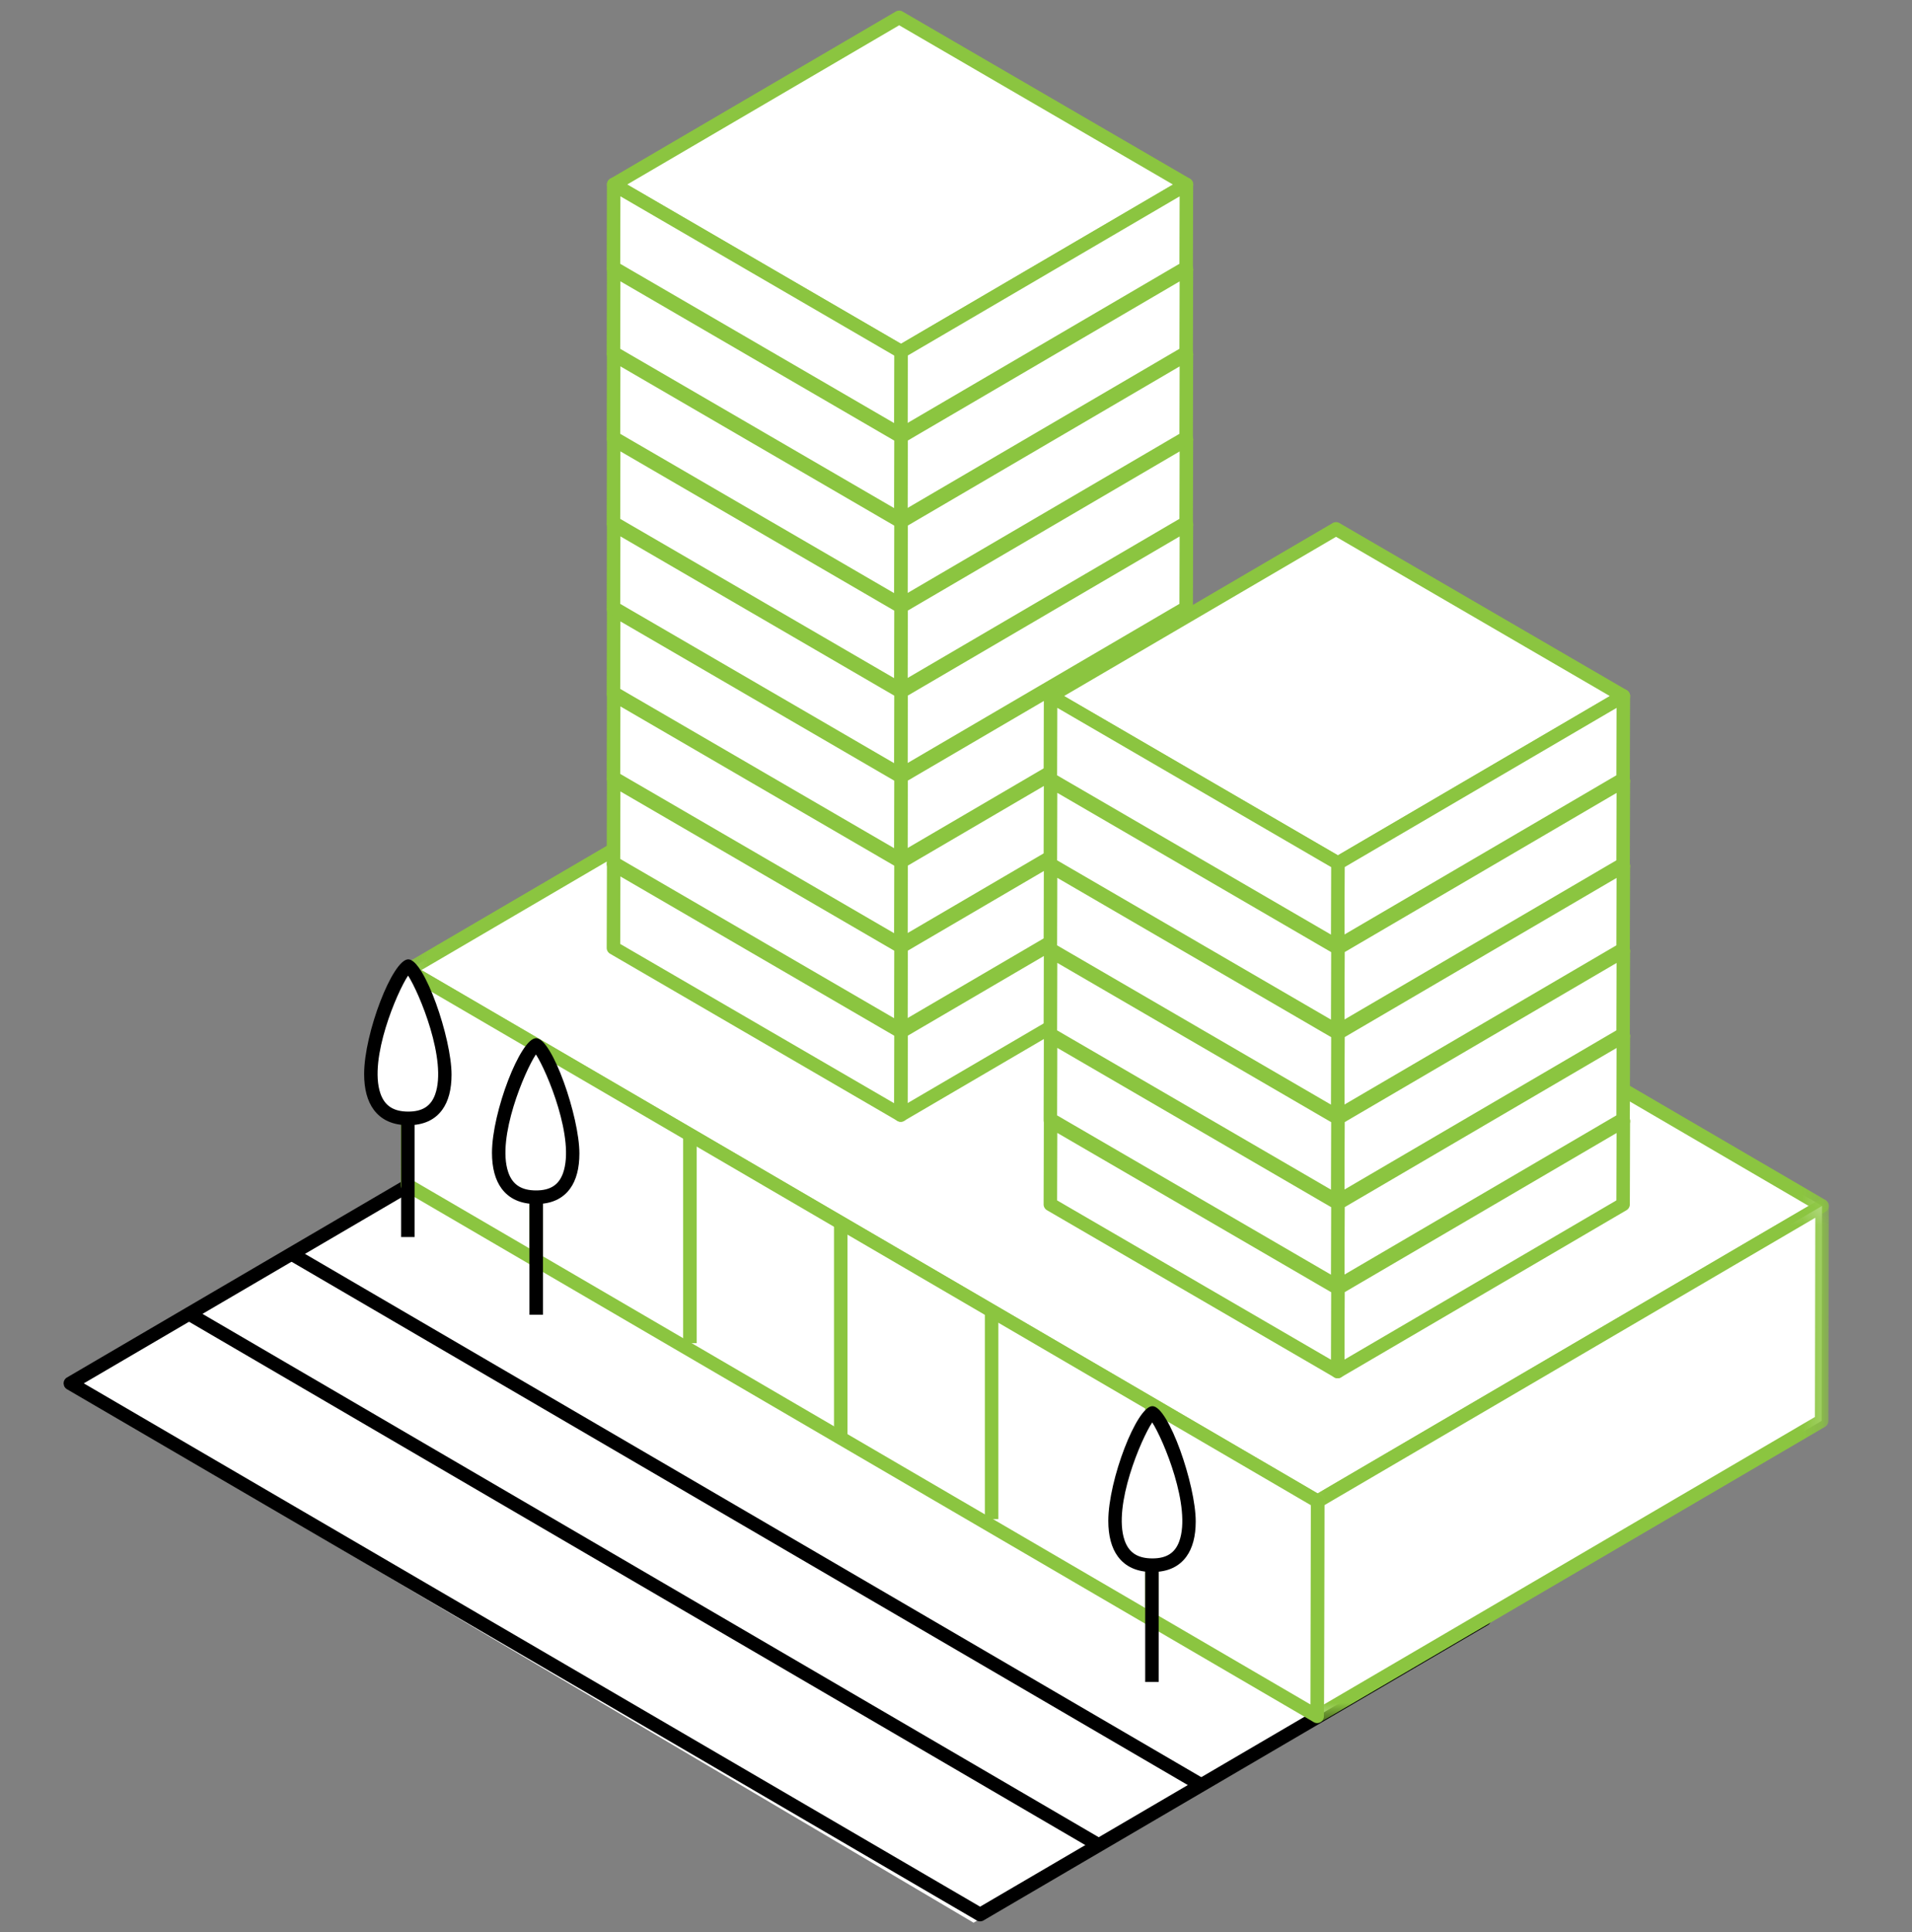 <svg width="96" height="97" viewBox="0 0 96 97" fill="none" xmlns="http://www.w3.org/2000/svg">
  <rect x="0" y="0" width="96" height="97" fill="#808080" stroke="none"/>
  <path fill-rule="evenodd" clip-rule="evenodd" d="M74.215 81.52 48.882 96.532 3.197 69.534 28.53 54.522 74.215 81.52Z" fill="#fff"/>
  <path fill-rule="evenodd" clip-rule="evenodd" d="M4.208 69.453 49.21 95.727l24.653-14.433-45-26.275L4.208 69.453Zm45.001 27.01a.336.336 0 0 1-.17-.046L3.363 69.748a.342.342 0 0 1 0-.59l25.328-14.83a.337.337 0 0 1 .34 0l45.676 26.67a.341.341 0 0 1 0 .59L49.38 96.419a.338.338 0 0 1-.171.045Z" fill="#000"/>
  <path fill-rule="evenodd" clip-rule="evenodd" d="M91.481 60.544 66.153 75.373 20.477 48.704l25.329-14.829 45.675 26.67Z" fill="#fff"/>
  <mask id="a" style="mask-type:alpha" maskUnits="userSpaceOnUse" x="20" y="33" width="72" height="43">
    <path d="M20.145 33.534h71.681v42.18H20.145v-42.18Z" fill="#fff"/>
  </mask>
  <g mask="url(#a)">
    <path fill-rule="evenodd" clip-rule="evenodd" d="m21.159 48.704 45 26.274 24.653-14.433-45-26.275-24.653 14.434Zm45 27.01a.337.337 0 0 1-.17-.045l-45.676-26.67a.342.342 0 0 1 0-.59L45.641 33.58a.337.337 0 0 1 .34 0l45.676 26.669a.342.342 0 0 1 0 .59L66.33 75.67a.335.335 0 0 1-.17.046Z" fill="#8BC540"/>
  </g>
  <path fill-rule="evenodd" clip-rule="evenodd" d="m91.483 60.544-.02 10.794-25.33 14.829.022-10.794 25.328-14.829Z" fill="#fff"/>
  <mask id="b" style="mask-type:alpha" maskUnits="userSpaceOnUse" x="65" y="60" width="27" height="27">
    <path d="M65.798 60.203h26.027v26.305H65.798V60.203Z" fill="#fff"/>
  </mask>
  <g mask="url(#b)">
    <path fill-rule="evenodd" clip-rule="evenodd" d="m66.496 75.57-.02 10.003 24.65-14.432.019-10.003-24.65 14.432Zm-.36 10.938a.342.342 0 0 1-.339-.342l.02-10.794a.34.34 0 0 1 .17-.294l25.328-14.829a.336.336 0 0 1 .34 0c.105.06.17.174.17.296l-.022 10.793a.342.342 0 0 1-.168.295L66.306 86.462a.334.334 0 0 1-.17.046Z" fill="#8BC540"/>
  </g>
  <path fill-rule="evenodd" clip-rule="evenodd" d="m66.154 75.373-.02 10.794-45.676-26.67.02-10.793 45.676 26.669Z" fill="#fff"/>
  <path fill-rule="evenodd" clip-rule="evenodd" d="m20.797 59.301 44.999 26.274.02-10.005-45-26.274-.019 10.005Zm45.337 27.207a.339.339 0 0 1-.17-.046L20.288 59.793a.342.342 0 0 1-.169-.296l.02-10.794a.344.344 0 0 1 .171-.295.336.336 0 0 1 .339 0l45.676 26.67a.342.342 0 0 1 .168.296l-.02 10.794a.342.342 0 0 1-.34.34Z" fill="#8BC540"/>
  <path fill-rule="evenodd" clip-rule="evenodd" d="m59.57 43.413-14.332 8.39-14.425-8.39 14.332-8.391 14.425 8.39Z" fill="#fff"/>
  <path fill-rule="evenodd" clip-rule="evenodd" d="m31.49 43.412 13.75 7.997 13.656-7.995-13.749-7.998-13.656 7.996Zm13.75 8.733a.338.338 0 0 1-.17-.046l-14.425-8.39a.342.342 0 0 1-.001-.592l14.332-8.39a.336.336 0 0 1 .34-.001l14.426 8.39a.342.342 0 0 1 0 .592l-14.331 8.39a.334.334 0 0 1-.17.047Z" fill="#8BC540"/>
  <path fill-rule="evenodd" clip-rule="evenodd" d="m59.571 43.413-.011 4.175-14.333 8.39.012-4.175 14.332-8.39Z" fill="#fff"/>
  <path fill-rule="evenodd" clip-rule="evenodd" d="m45.575 52-.01 3.385 13.653-7.994.01-3.384L45.575 52Zm-.35 4.32a.338.338 0 0 1-.34-.342l.012-4.175c0-.122.065-.234.17-.295l14.331-8.39a.337.337 0 0 1 .34-.001c.105.061.17.174.17.296l-.012 4.176a.342.342 0 0 1-.17.294l-14.331 8.391a.337.337 0 0 1-.17.046Z" fill="#8BC540"/>
  <path fill-rule="evenodd" clip-rule="evenodd" d="m45.24 51.803-.012 4.176-14.426-8.39.012-4.176 14.425 8.39Z" fill="#fff"/>
  <path fill-rule="evenodd" clip-rule="evenodd" d="m31.141 47.392 13.75 7.996L44.9 52l-13.75-7.997-.009 3.389Zm14.087 8.928a.334.334 0 0 1-.17-.045l-14.426-8.391a.341.341 0 0 1-.17-.297l.012-4.175c0-.122.066-.234.17-.295a.336.336 0 0 1 .339 0l14.426 8.39c.105.062.17.175.17.297l-.012 4.176a.342.342 0 0 1-.34.34Z" fill="#8BC540"/>
  <path fill-rule="evenodd" clip-rule="evenodd" d="m59.57 39.144-14.332 8.39-14.425-8.39 14.332-8.39 14.425 8.39Z" fill="#fff"/>
  <path fill-rule="evenodd" clip-rule="evenodd" d="m31.49 39.143 13.75 7.997 13.656-7.995-13.749-7.997-13.656 7.995Zm13.75 8.734a.338.338 0 0 1-.17-.046l-14.425-8.39a.342.342 0 0 1-.001-.592l14.332-8.391a.336.336 0 0 1 .34 0l14.426 8.39a.342.342 0 0 1 0 .591l-14.33 8.391a.334.334 0 0 1-.17.047Z" fill="#8BC540"/>
  <path fill-rule="evenodd" clip-rule="evenodd" d="m59.571 39.144-.011 4.176-14.333 8.39.012-4.175 14.332-8.39Z" fill="#fff"/>
  <path fill-rule="evenodd" clip-rule="evenodd" d="m45.575 47.732-.01 3.384 13.653-7.993.01-3.384-13.653 7.993Zm-.35 4.32a.338.338 0 0 1-.34-.343l.012-4.175a.34.34 0 0 1 .17-.294l14.331-8.391a.337.337 0 0 1 .34 0c.105.06.17.174.17.296l-.012 4.176a.342.342 0 0 1-.17.294l-14.331 8.39a.338.338 0 0 1-.17.047Z" fill="#8BC540"/>
  <path fill-rule="evenodd" clip-rule="evenodd" d="m45.24 47.535-.012 4.176-14.426-8.391.012-4.176 14.425 8.391Z" fill="#fff"/>
  <path fill-rule="evenodd" clip-rule="evenodd" d="m31.141 43.123 13.75 7.997.009-3.388-13.75-7.997-.009 3.388Zm14.087 8.929a.334.334 0 0 1-.17-.046l-14.426-8.39a.341.341 0 0 1-.17-.297l.012-4.176c0-.121.066-.234.17-.295a.336.336 0 0 1 .339 0l14.426 8.391c.105.061.17.175.17.297l-.012 4.175a.342.342 0 0 1-.34.34Z" fill="#8BC540"/>
  <path fill-rule="evenodd" clip-rule="evenodd" d="m59.57 34.876-14.332 8.39-14.425-8.39 14.332-8.391 14.425 8.39Z" fill="#fff"/>
  <path fill-rule="evenodd" clip-rule="evenodd" d="m31.49 34.875 13.75 7.997 13.656-7.995-13.749-7.998-13.656 7.996Zm13.75 8.733a.338.338 0 0 1-.17-.046l-14.425-8.39a.342.342 0 0 1-.001-.592l14.332-8.39a.337.337 0 0 1 .34-.001l14.426 8.39a.342.342 0 0 1 0 .592l-14.331 8.39a.334.334 0 0 1-.17.047Z" fill="#8BC540"/>
  <path fill-rule="evenodd" clip-rule="evenodd" d="m59.571 34.876-.011 4.175-14.333 8.391.012-4.175 14.332-8.391Z" fill="#fff"/>
  <path fill-rule="evenodd" clip-rule="evenodd" d="m45.575 43.463-.01 3.385 13.653-7.994.01-3.384-13.653 7.993Zm-.35 4.32a.338.338 0 0 1-.34-.342l.012-4.175c0-.122.065-.234.17-.295l14.331-8.39a.337.337 0 0 1 .34-.001c.105.061.17.174.17.297l-.012 4.175a.342.342 0 0 1-.17.294l-14.331 8.391a.338.338 0 0 1-.17.046Z" fill="#8BC540"/>
  <path fill-rule="evenodd" clip-rule="evenodd" d="m45.24 43.267-.012 4.175-14.426-8.39.012-4.176 14.425 8.39Z" fill="#fff"/>
  <path fill-rule="evenodd" clip-rule="evenodd" d="m31.141 38.855 13.75 7.997.009-3.389-13.75-7.997-.009 3.389Zm14.087 8.928a.334.334 0 0 1-.17-.045l-14.426-8.391a.341.341 0 0 1-.17-.297l.012-4.175c0-.122.066-.234.17-.295a.336.336 0 0 1 .339 0l14.426 8.39c.105.062.17.175.17.297l-.012 4.176a.342.342 0 0 1-.34.34Z" fill="#8BC540"/>
  <path fill-rule="evenodd" clip-rule="evenodd" d="m59.57 30.607-14.332 8.391-14.425-8.39 14.332-8.392 14.425 8.391Z" fill="#fff"/>
  <path fill-rule="evenodd" clip-rule="evenodd" d="m31.49 30.606 13.75 7.997 13.656-7.995-13.749-7.997-13.656 7.995Zm13.75 8.734a.338.338 0 0 1-.17-.046l-14.425-8.39a.342.342 0 0 1-.001-.592l14.332-8.391a.336.336 0 0 1 .34 0l14.426 8.39a.342.342 0 0 1 0 .591l-14.331 8.391a.334.334 0 0 1-.17.047Z" fill="#8BC540"/>
  <path fill-rule="evenodd" clip-rule="evenodd" d="m59.571 30.607-.011 4.176-14.333 8.39.012-4.175 14.332-8.39Z" fill="#fff"/>
  <path fill-rule="evenodd" clip-rule="evenodd" d="m45.575 39.195-.01 3.384 13.653-7.993.01-3.384-13.653 7.993Zm-.35 4.32a.338.338 0 0 1-.34-.343l.012-4.175a.34.34 0 0 1 .17-.294l14.331-8.391a.336.336 0 0 1 .34 0c.105.06.17.174.17.296l-.012 4.176a.342.342 0 0 1-.17.294l-14.331 8.39a.338.338 0 0 1-.17.047Z" fill="#8BC540"/>
  <path fill-rule="evenodd" clip-rule="evenodd" d="m45.24 38.998-.012 4.176-14.426-8.391.012-4.176 14.425 8.391Z" fill="#fff"/>
  <path fill-rule="evenodd" clip-rule="evenodd" d="m31.141 34.586 13.75 7.997.009-3.388-13.75-7.997-.009 3.388Zm14.087 8.929a.333.333 0 0 1-.17-.046l-14.426-8.39a.341.341 0 0 1-.17-.297l.012-4.175c0-.122.066-.235.17-.296a.336.336 0 0 1 .339 0l14.426 8.391c.105.061.17.175.17.297l-.012 4.175a.342.342 0 0 1-.34.341Z" fill="#8BC540"/>
  <path fill-rule="evenodd" clip-rule="evenodd" d="m59.57 26.339-14.332 8.39-14.425-8.39 14.332-8.391 14.425 8.39Z" fill="#fff"/>
  <path fill-rule="evenodd" clip-rule="evenodd" d="m31.49 26.338 13.75 7.997 13.656-7.995-13.749-7.997-13.656 7.995Zm13.75 8.733a.338.338 0 0 1-.17-.046l-14.425-8.39a.342.342 0 0 1-.001-.591l14.332-8.392a.336.336 0 0 1 .34 0l14.426 8.39a.342.342 0 0 1 0 .592l-14.331 8.39a.335.335 0 0 1-.17.047Z" fill="#8BC540"/>
  <path fill-rule="evenodd" clip-rule="evenodd" d="m59.571 26.339-.011 4.175-14.333 8.391.012-4.175 14.332-8.391Z" fill="#fff"/>
  <path fill-rule="evenodd" clip-rule="evenodd" d="m45.575 34.926-.01 3.385 13.653-7.994.01-3.384-13.653 7.993Zm-.35 4.32a.338.338 0 0 1-.34-.342l.012-4.175c0-.122.065-.234.17-.295l14.331-8.39a.337.337 0 0 1 .34-.001c.105.061.17.174.17.297l-.012 4.175a.342.342 0 0 1-.17.294L45.396 39.2a.338.338 0 0 1-.17.046Z" fill="#8BC540"/>
  <path fill-rule="evenodd" clip-rule="evenodd" d="m45.24 34.73-.012 4.175-14.426-8.39.012-4.176 14.425 8.39Z" fill="#fff"/>
  <path fill-rule="evenodd" clip-rule="evenodd" d="m31.141 30.318 13.75 7.997.009-3.389-13.75-7.997-.009 3.389Zm14.087 8.929a.334.334 0 0 1-.17-.046L30.632 30.81a.341.341 0 0 1-.17-.297l.012-4.175c0-.122.066-.234.17-.295a.336.336 0 0 1 .339 0l14.426 8.39c.105.062.17.175.17.297l-.012 4.176a.342.342 0 0 1-.34.34Z" fill="#8BC540"/>
  <path fill-rule="evenodd" clip-rule="evenodd" d="m59.57 22.07-14.332 8.391-14.425-8.39 14.332-8.391 14.425 8.39Z" fill="#fff"/>
  <path fill-rule="evenodd" clip-rule="evenodd" d="m31.49 22.07 13.75 7.997 13.656-7.996-13.749-7.997-13.656 7.996Zm13.75 8.733a.338.338 0 0 1-.17-.046l-14.425-8.39a.342.342 0 0 1-.001-.592l14.332-8.391a.336.336 0 0 1 .34 0l14.426 8.39a.342.342 0 0 1 0 .592l-14.331 8.39a.334.334 0 0 1-.17.047Z" fill="#8BC540"/>
  <path fill-rule="evenodd" clip-rule="evenodd" d="m59.571 22.07-.011 4.176-14.333 8.39.012-4.175 14.332-8.39Z" fill="#fff"/>
  <path fill-rule="evenodd" clip-rule="evenodd" d="m45.575 30.658-.01 3.384 13.653-7.993.01-3.384-13.653 7.993Zm-.35 4.32a.338.338 0 0 1-.34-.343l.012-4.175a.34.34 0 0 1 .17-.294l14.331-8.39a.337.337 0 0 1 .34-.002c.105.062.17.175.17.297l-.012 4.176a.342.342 0 0 1-.17.294l-14.331 8.39a.337.337 0 0 1-.17.047Z" fill="#8BC540"/>
  <path fill-rule="evenodd" clip-rule="evenodd" d="m45.24 30.461-.012 4.176-14.426-8.391.012-4.176 14.425 8.391Z" fill="#fff"/>
  <path fill-rule="evenodd" clip-rule="evenodd" d="m31.141 26.05 13.75 7.996.009-3.388-13.75-7.997-.009 3.388Zm14.087 8.928a.334.334 0 0 1-.17-.046l-14.426-8.39a.341.341 0 0 1-.17-.297l.012-4.175c0-.122.066-.235.17-.295a.336.336 0 0 1 .339 0l14.426 8.39c.105.062.17.175.17.297l-.012 4.176a.342.342 0 0 1-.34.34Z" fill="#8BC540"/>
  <path fill-rule="evenodd" clip-rule="evenodd" d="m59.57 17.802-14.332 8.39-14.425-8.39 14.332-8.39 14.425 8.39Z" fill="#fff"/>
  <path fill-rule="evenodd" clip-rule="evenodd" d="m31.49 17.801 13.75 7.997 13.656-7.995-13.749-7.997L31.491 17.8Zm13.75 8.733a.338.338 0 0 1-.17-.045l-14.425-8.391a.342.342 0 0 1-.001-.591l14.332-8.391a.337.337 0 0 1 .34 0l14.426 8.39a.342.342 0 0 1 0 .591l-14.331 8.39a.334.334 0 0 1-.17.047Z" fill="#8BC540"/>
  <path fill-rule="evenodd" clip-rule="evenodd" d="m59.571 17.802-.011 4.175-14.333 8.391.012-4.175 14.332-8.391Z" fill="#fff"/>
  <path fill-rule="evenodd" clip-rule="evenodd" d="m45.575 26.39-.01 3.384 13.653-7.993.01-3.385-13.653 7.994Zm-.35 4.32a.338.338 0 0 1-.34-.343l.012-4.175c0-.122.065-.233.17-.295l14.331-8.39a.336.336 0 0 1 .34-.001c.105.061.17.174.17.297l-.012 4.175a.342.342 0 0 1-.17.295l-14.331 8.39a.338.338 0 0 1-.17.046Z" fill="#8BC540"/>
  <path fill-rule="evenodd" clip-rule="evenodd" d="m45.24 26.193-.012 4.175-14.426-8.39.012-4.176 14.425 8.39Z" fill="#fff"/>
  <path fill-rule="evenodd" clip-rule="evenodd" d="m31.141 21.78 13.75 7.998.009-3.388-13.75-7.997-.009 3.388Zm14.087 8.93a.333.333 0 0 1-.17-.046l-14.426-8.39a.341.341 0 0 1-.17-.298l.012-4.175c0-.122.066-.234.17-.295a.336.336 0 0 1 .339 0l14.426 8.39c.105.062.17.175.17.298l-.012 4.175a.342.342 0 0 1-.34.34Z" fill="#8BC540"/>
  <path fill-rule="evenodd" clip-rule="evenodd" d="m59.57 13.533-14.332 8.391-14.425-8.39 14.332-8.391 14.425 8.39Z" fill="#fff"/>
  <path fill-rule="evenodd" clip-rule="evenodd" d="m31.49 13.533 13.75 7.997 13.656-7.996-13.749-7.997-13.656 7.996Zm13.75 8.733a.338.338 0 0 1-.17-.046l-14.425-8.39a.342.342 0 0 1-.001-.592l14.332-8.39a.336.336 0 0 1 .34-.001l14.426 8.39a.342.342 0 0 1 0 .592l-14.331 8.39a.334.334 0 0 1-.17.047Z" fill="#8BC540"/>
  <path fill-rule="evenodd" clip-rule="evenodd" d="m59.571 13.533-.011 4.176-14.333 8.39.012-4.175 14.332-8.39Z" fill="#fff"/>
  <path fill-rule="evenodd" clip-rule="evenodd" d="m45.575 22.121-.01 3.384 13.653-7.993.01-3.384-13.653 7.993Zm-.35 4.32a.339.339 0 0 1-.34-.342l.012-4.176c0-.12.065-.233.17-.294l14.331-8.39a.337.337 0 0 1 .34-.002c.105.062.17.175.17.297l-.012 4.176a.342.342 0 0 1-.17.294l-14.331 8.391a.338.338 0 0 1-.17.046Z" fill="#8BC540"/>
  <path fill-rule="evenodd" clip-rule="evenodd" d="m45.24 21.924-.012 4.176-14.426-8.391.012-4.176 14.425 8.391Z" fill="#fff"/>
  <path fill-rule="evenodd" clip-rule="evenodd" d="m31.141 17.512 13.75 7.997.009-3.388-13.75-7.997-.009 3.388Zm14.087 8.93a.334.334 0 0 1-.17-.047l-14.426-8.39a.341.341 0 0 1-.17-.297l.012-4.175c0-.122.066-.235.17-.295a.336.336 0 0 1 .339 0l14.426 8.39c.105.061.17.175.17.297l-.012 4.176a.342.342 0 0 1-.34.34Z" fill="#8BC540"/>
  <path fill-rule="evenodd" clip-rule="evenodd" d="m59.57 9.265-14.332 8.39-14.425-8.39L45.145.875l14.425 8.39Z" fill="#fff"/>
  <path fill-rule="evenodd" clip-rule="evenodd" d="m31.49 9.264 13.75 7.997 13.656-7.995-13.749-7.997-13.656 7.995Zm13.75 8.733a.338.338 0 0 1-.17-.045L30.646 9.56a.342.342 0 0 1-.001-.591L44.976.579a.336.336 0 0 1 .34 0l14.426 8.39a.342.342 0 0 1 0 .591l-14.331 8.39a.334.334 0 0 1-.17.047Z" fill="#8BC540"/>
  <path fill-rule="evenodd" clip-rule="evenodd" d="m59.571 9.265-.011 4.175-14.333 8.391.012-4.175 14.332-8.391Z" fill="#fff"/>
  <path fill-rule="evenodd" clip-rule="evenodd" d="m45.575 17.852-.01 3.385 13.653-7.993.01-3.385-13.653 7.993Zm-.35 4.32a.338.338 0 0 1-.34-.342l.012-4.175c0-.121.065-.233.17-.295l14.331-8.39a.336.336 0 0 1 .34-.001c.105.061.17.174.17.297l-.012 4.175a.342.342 0 0 1-.17.295l-14.331 8.39a.338.338 0 0 1-.17.046Z" fill="#8BC540"/>
  <path fill-rule="evenodd" clip-rule="evenodd" d="m45.24 17.656-.012 4.175-14.426-8.39.012-4.176 14.425 8.39Z" fill="#fff"/>
  <path fill-rule="evenodd" clip-rule="evenodd" d="m31.141 13.244 13.75 7.997.009-3.388-13.75-7.997-.009 3.388Zm14.087 8.929a.333.333 0 0 1-.17-.046l-14.426-8.39a.341.341 0 0 1-.17-.298l.012-4.175c0-.122.066-.234.17-.295a.336.336 0 0 1 .339 0l14.426 8.39c.105.062.17.175.17.298l-.012 4.175a.342.342 0 0 1-.34.34Z" fill="#8BC540"/>
  <path fill-rule="evenodd" clip-rule="evenodd" d="m81.508 56.29-14.332 8.39-14.426-8.39 14.332-8.392 14.426 8.391Z" fill="#fff"/>
  <path fill-rule="evenodd" clip-rule="evenodd" d="m53.426 56.288 13.75 7.997 13.656-7.995-13.75-7.997-13.656 7.995Zm13.75 8.734a.334.334 0 0 1-.17-.046l-14.425-8.39a.342.342 0 0 1-.001-.592l14.332-8.391a.336.336 0 0 1 .34 0l14.425 8.39a.342.342 0 0 1 .001.591l-14.332 8.391a.336.336 0 0 1-.17.047Z" fill="#8BC540"/>
  <path fill-rule="evenodd" clip-rule="evenodd" d="m81.509 56.29-.012 4.175-14.332 8.39.012-4.175 14.332-8.39Z" fill="#fff"/>
  <path fill-rule="evenodd" clip-rule="evenodd" d="m67.512 64.877-.01 3.384 13.654-7.993.01-3.384-13.654 7.993Zm-.35 4.32a.338.338 0 0 1-.339-.343l.012-4.175c0-.121.065-.233.169-.294l14.331-8.391a.337.337 0 0 1 .34 0 .34.34 0 0 1 .17.296l-.012 4.176a.34.34 0 0 1-.169.294l-14.332 8.39a.338.338 0 0 1-.17.047Z" fill="#8BC540"/>
  <path fill-rule="evenodd" clip-rule="evenodd" d="m67.175 64.68-.012 4.175-14.426-8.39.012-4.176 14.426 8.391Z" fill="#fff"/>
  <path fill-rule="evenodd" clip-rule="evenodd" d="m53.078 60.268 13.749 7.997.01-3.388-13.75-7.997-.01 3.388Zm14.086 8.929a.333.333 0 0 1-.17-.046l-14.425-8.39a.341.341 0 0 1-.17-.297l.012-4.175c0-.122.065-.235.17-.296a.337.337 0 0 1 .338 0l14.426 8.392c.105.06.17.174.17.296l-.012 4.175a.342.342 0 0 1-.339.341Z" fill="#8BC540"/>
  <path fill-rule="evenodd" clip-rule="evenodd" d="m81.508 52.02-14.332 8.392L52.75 52.02l14.332-8.391 14.426 8.39Z" fill="#fff"/>
  <path fill-rule="evenodd" clip-rule="evenodd" d="m53.426 52.02 13.75 7.997 13.656-7.995-13.75-7.997-13.656 7.995Zm13.75 8.733a.335.335 0 0 1-.17-.046l-14.425-8.39a.342.342 0 0 1-.001-.592l14.332-8.39a.337.337 0 0 1 .34-.001l14.425 8.39a.342.342 0 0 1 .001.592l-14.332 8.391a.337.337 0 0 1-.17.046Z" fill="#8BC540"/>
  <path fill-rule="evenodd" clip-rule="evenodd" d="m81.509 52.02-.012 4.176-14.332 8.391.012-4.175 14.332-8.391Z" fill="#fff"/>
  <path fill-rule="evenodd" clip-rule="evenodd" d="m67.512 60.608-.01 3.385 13.654-7.994.01-3.384-13.654 7.993Zm-.35 4.32a.338.338 0 0 1-.339-.342l.012-4.175c0-.121.065-.233.169-.295l14.331-8.39a.338.338 0 0 1 .34-.001c.106.061.17.175.17.297l-.012 4.175a.34.34 0 0 1-.169.294l-14.332 8.391a.337.337 0 0 1-.17.046Z" fill="#8BC540"/>
  <path fill-rule="evenodd" clip-rule="evenodd" d="m67.175 60.412-.012 4.175-14.426-8.39.012-4.176 14.426 8.39Z" fill="#fff"/>
  <path fill-rule="evenodd" clip-rule="evenodd" d="m53.078 56 13.749 7.997.01-3.389-13.75-7.997-.01 3.389Zm14.086 8.928a.334.334 0 0 1-.17-.045L52.57 56.492a.341.341 0 0 1-.17-.297l.012-4.175c0-.122.065-.234.17-.295a.337.337 0 0 1 .338 0l14.426 8.391c.105.061.17.174.17.297l-.012 4.175a.342.342 0 0 1-.339.34Z" fill="#8BC540"/>
  <path fill-rule="evenodd" clip-rule="evenodd" d="m81.508 47.752-14.332 8.391-14.426-8.39 14.332-8.391 14.426 8.39Z" fill="#fff"/>
  <path fill-rule="evenodd" clip-rule="evenodd" d="m53.426 47.751 13.75 7.997 13.656-7.995-13.75-7.997-13.656 7.995Zm13.75 8.734a.334.334 0 0 1-.17-.046l-14.425-8.39a.342.342 0 0 1-.001-.592l14.332-8.391a.336.336 0 0 1 .34 0l14.425 8.39a.342.342 0 0 1 .001.591L67.346 56.44a.336.336 0 0 1-.17.046Z" fill="#8BC540"/>
  <path fill-rule="evenodd" clip-rule="evenodd" d="m81.509 47.752-.012 4.176-14.332 8.39.012-4.175 14.332-8.39Z" fill="#fff"/>
  <path fill-rule="evenodd" clip-rule="evenodd" d="m67.512 56.34-.01 3.384 13.654-7.993.01-3.384-13.654 7.993Zm-.35 4.32a.34.34 0 0 1-.339-.342l.012-4.176c0-.12.065-.233.169-.294l14.331-8.391a.336.336 0 0 1 .34 0 .34.34 0 0 1 .17.296l-.012 4.176a.34.34 0 0 1-.169.294l-14.332 8.391a.338.338 0 0 1-.17.046Z" fill="#8BC540"/>
  <path fill-rule="evenodd" clip-rule="evenodd" d="m67.175 56.143-.012 4.176-14.426-8.391.012-4.175 14.426 8.39Z" fill="#fff"/>
  <path fill-rule="evenodd" clip-rule="evenodd" d="m53.078 51.731 13.749 7.997.01-3.388-13.75-7.997-.01 3.388Zm14.086 8.929a.334.334 0 0 1-.17-.046l-14.425-8.39a.341.341 0 0 1-.17-.297l.012-4.175c0-.122.065-.235.17-.296a.337.337 0 0 1 .338 0l14.426 8.392c.105.06.17.174.17.296l-.012 4.176a.342.342 0 0 1-.339.34Z" fill="#8BC540"/>
  <path fill-rule="evenodd" clip-rule="evenodd" d="m81.508 43.484-14.332 8.39-14.426-8.39 14.332-8.391 14.426 8.39Z" fill="#fff"/>
  <path fill-rule="evenodd" clip-rule="evenodd" d="m53.426 43.483 13.75 7.997 13.656-7.995-13.75-7.997-13.656 7.995Zm13.75 8.733a.334.334 0 0 1-.17-.046l-14.425-8.39a.342.342 0 0 1-.001-.591l14.332-8.392a.336.336 0 0 1 .34 0l14.425 8.39a.342.342 0 0 1 .001.592L67.346 52.17a.337.337 0 0 1-.17.046Z" fill="#8BC540"/>
  <path fill-rule="evenodd" clip-rule="evenodd" d="m81.509 43.484-.012 4.175-14.332 8.391.012-4.175 14.332-8.391Z" fill="#fff"/>
  <path fill-rule="evenodd" clip-rule="evenodd" d="m67.512 52.072-.01 3.384 13.654-7.994.01-3.384-13.654 7.993Zm-.35 4.32a.338.338 0 0 1-.339-.343l.012-4.175c0-.121.065-.233.169-.294l14.331-8.392a.337.337 0 0 1 .34 0 .34.34 0 0 1 .17.297l-.012 4.175a.34.34 0 0 1-.169.294l-14.332 8.392a.338.338 0 0 1-.17.046Z" fill="#8BC540"/>
  <path fill-rule="evenodd" clip-rule="evenodd" d="m67.175 51.875-.012 4.175-14.426-8.39.012-4.176 14.426 8.39Z" fill="#fff"/>
  <path fill-rule="evenodd" clip-rule="evenodd" d="m53.078 47.463 13.749 7.997.01-3.388-13.75-7.998-.01 3.389Zm14.086 8.929a.333.333 0 0 1-.17-.046l-14.425-8.39a.341.341 0 0 1-.17-.298l.012-4.175c0-.122.065-.234.17-.295a.337.337 0 0 1 .338 0l14.426 8.391c.105.061.17.174.17.297l-.012 4.175a.342.342 0 0 1-.339.34Z" fill="#8BC540"/>
  <path fill-rule="evenodd" clip-rule="evenodd" d="m81.508 39.215-14.332 8.391-14.426-8.39 14.332-8.391 14.426 8.39Z" fill="#fff"/>
  <path fill-rule="evenodd" clip-rule="evenodd" d="m53.426 39.215 13.75 7.997 13.656-7.996-13.75-7.997-13.656 7.995Zm13.75 8.733a.334.334 0 0 1-.17-.046l-14.425-8.39a.342.342 0 0 1-.001-.592l14.332-8.39a.336.336 0 0 1 .34-.001l14.425 8.39a.342.342 0 0 1 .001.592L67.346 47.9a.337.337 0 0 1-.17.047Z" fill="#8BC540"/>
  <path fill-rule="evenodd" clip-rule="evenodd" d="m81.509 39.215-.012 4.176-14.332 8.39.012-4.175 14.332-8.39Z" fill="#fff"/>
  <path fill-rule="evenodd" clip-rule="evenodd" d="m67.512 47.803-.01 3.384 13.654-7.993.01-3.384-13.654 7.993Zm-.35 4.32a.338.338 0 0 1-.339-.342l.012-4.176c0-.12.065-.233.169-.294l14.331-8.391a.337.337 0 0 1 .34 0 .34.34 0 0 1 .17.296l-.012 4.176a.34.34 0 0 1-.169.294l-14.332 8.391a.337.337 0 0 1-.17.046Z" fill="#8BC540"/>
  <path fill-rule="evenodd" clip-rule="evenodd" d="m67.175 47.606-.012 4.176-14.426-8.391.012-4.175 14.426 8.39Z" fill="#fff"/>
  <path fill-rule="evenodd" clip-rule="evenodd" d="m53.078 43.194 13.749 7.997.01-3.388-13.75-7.997-.01 3.388Zm14.086 8.93a.334.334 0 0 1-.17-.047l-14.425-8.39a.341.341 0 0 1-.17-.297l.012-4.175a.34.34 0 0 1 .17-.295.337.337 0 0 1 .338 0l14.426 8.39c.105.062.17.175.17.297l-.012 4.176a.342.342 0 0 1-.339.34Z" fill="#8BC540"/>
  <path fill-rule="evenodd" clip-rule="evenodd" d="m81.508 34.947-14.332 8.391-14.426-8.391 14.332-8.39 14.426 8.39Z" fill="#fff"/>
  <path fill-rule="evenodd" clip-rule="evenodd" d="m53.426 34.946 13.75 7.997 13.656-7.995-13.75-7.997-13.656 7.995Zm13.75 8.733a.335.335 0 0 1-.17-.045l-14.425-8.391a.342.342 0 0 1-.001-.591l14.332-8.391a.336.336 0 0 1 .34 0l14.425 8.39a.342.342 0 0 1 .001.591l-14.332 8.391a.337.337 0 0 1-.17.046Z" fill="#8BC540"/>
  <path fill-rule="evenodd" clip-rule="evenodd" d="m81.509 34.947-.012 4.175-14.332 8.391.012-4.175 14.332-8.391Z" fill="#fff"/>
  <path fill-rule="evenodd" clip-rule="evenodd" d="m67.512 43.535-.01 3.384 13.654-7.994.01-3.384-13.654 7.994Zm-.35 4.32a.338.338 0 0 1-.339-.343l.012-4.175c0-.121.065-.233.169-.294l14.331-8.392a.336.336 0 0 1 .34 0c.106.061.17.175.17.297l-.012 4.175a.34.34 0 0 1-.169.294L67.332 47.81a.338.338 0 0 1-.17.046Z" fill="#8BC540"/>
  <path fill-rule="evenodd" clip-rule="evenodd" d="m67.175 43.338-.012 4.175-14.426-8.39.012-4.176 14.426 8.39Z" fill="#fff"/>
  <path fill-rule="evenodd" clip-rule="evenodd" d="m53.078 38.926 13.749 7.997.01-3.388-13.75-7.997-.01 3.388Zm14.086 8.929a.333.333 0 0 1-.17-.046l-14.425-8.39a.341.341 0 0 1-.17-.298l.012-4.175c0-.122.065-.234.17-.295a.337.337 0 0 1 .338 0l14.426 8.391c.105.061.17.174.17.297l-.012 4.175a.342.342 0 0 1-.339.34Z" fill="#8BC540"/>
  <path fill-rule="evenodd" clip-rule="evenodd" d="M60.079 89.878 14.403 63.21l.34-.59L60.42 89.286l-.34.591Zm-4.944 3.132L9.459 66.341l.34-.59L55.475 92.42l-.34.59Z" fill="#000"/>
  <mask id="c" style="mask-type:alpha" maskUnits="userSpaceOnUse" x="3" y="0" width="89" height="97">
    <path d="M3.194 96.463h88.627V.533H3.194v95.93Z" fill="#fff"/>
  </mask>
  <g mask="url(#c)" fill-rule="evenodd" clip-rule="evenodd">
    <path d="M26.583 63.182h.678V52.464h-.678v10.718Zm7.717 4.254h.679V56.972H34.3v10.464Zm7.575 4.566h.678V61.539h-.678v10.463Zm7.575 4.268h.677V65.807h-.678V76.27Zm8.051 4.87h.678V70.679H57.5V81.14Z" fill="#8BC540"/>
    <path d="M57.501 84.446h.678v-5.9H57.5v5.9Z" fill="#000"/>
    <path d="M57.862 78.584c-3.935 0-.546-7.644 0-7.644.471 0 3.881 7.644 0 7.644Z" fill="#fff"/>
    <path d="M57.852 71.414c-.552.823-1.978 4.172-1.392 5.907.212.629.658.921 1.402.921.706 0 1.133-.271 1.346-.854.625-1.708-.797-5.114-1.356-5.974Zm.01 7.511c-.773 0-1.357-.263-1.738-.783-.317-.432-.477-1.034-.477-1.787 0-2.045 1.428-5.757 2.215-5.757.81 0 2.174 3.946 2.174 5.789 0 .744-.158 1.338-.468 1.764-.373.514-.947.774-1.706.774Z" fill="#000"/>
    <path d="M20.5 56.15c-3.936 0-.546-7.643 0-7.643.47 0 3.88 7.643 0 7.643Z" fill="#fff"/>
    <path d="M20.49 48.98c-.554.824-1.98 4.173-1.393 5.908.212.628.658.921 1.402.921.705 0 1.133-.271 1.346-.854.625-1.708-.797-5.114-1.356-5.974Zm.009 7.512c-.773 0-1.358-.263-1.738-.783-.317-.432-.478-1.034-.478-1.787 0-2.045 1.429-5.757 2.216-5.757.809 0 2.173 3.946 2.173 5.789 0 .744-.157 1.338-.467 1.764-.374.514-.947.774-1.706.774Z" fill="#000"/>
    <path d="M20.14 62.107h.678v-5.899h-.678v5.9Z" fill="#000"/>
    <path d="M26.918 60.108c-3.935 0-.546-7.643 0-7.643.47 0 3.88 7.643 0 7.643Z" fill="#fff"/>
    <path d="M26.908 52.938c-.553.823-1.979 4.173-1.392 5.908.212.628.658.921 1.402.921.706 0 1.133-.272 1.346-.854.625-1.708-.797-5.115-1.356-5.974Zm.01 7.512c-.773 0-1.358-.264-1.738-.783-.317-.433-.478-1.034-.478-1.788 0-2.044 1.43-5.756 2.216-5.756.809 0 2.173 3.946 2.173 5.788 0 .745-.157 1.339-.467 1.765-.373.513-.947.774-1.706.774Z" fill="#000"/>
    <path d="M26.583 66.008h.678v-5.9h-.678v5.9Z" fill="#000"/>
  </g>
</svg>
